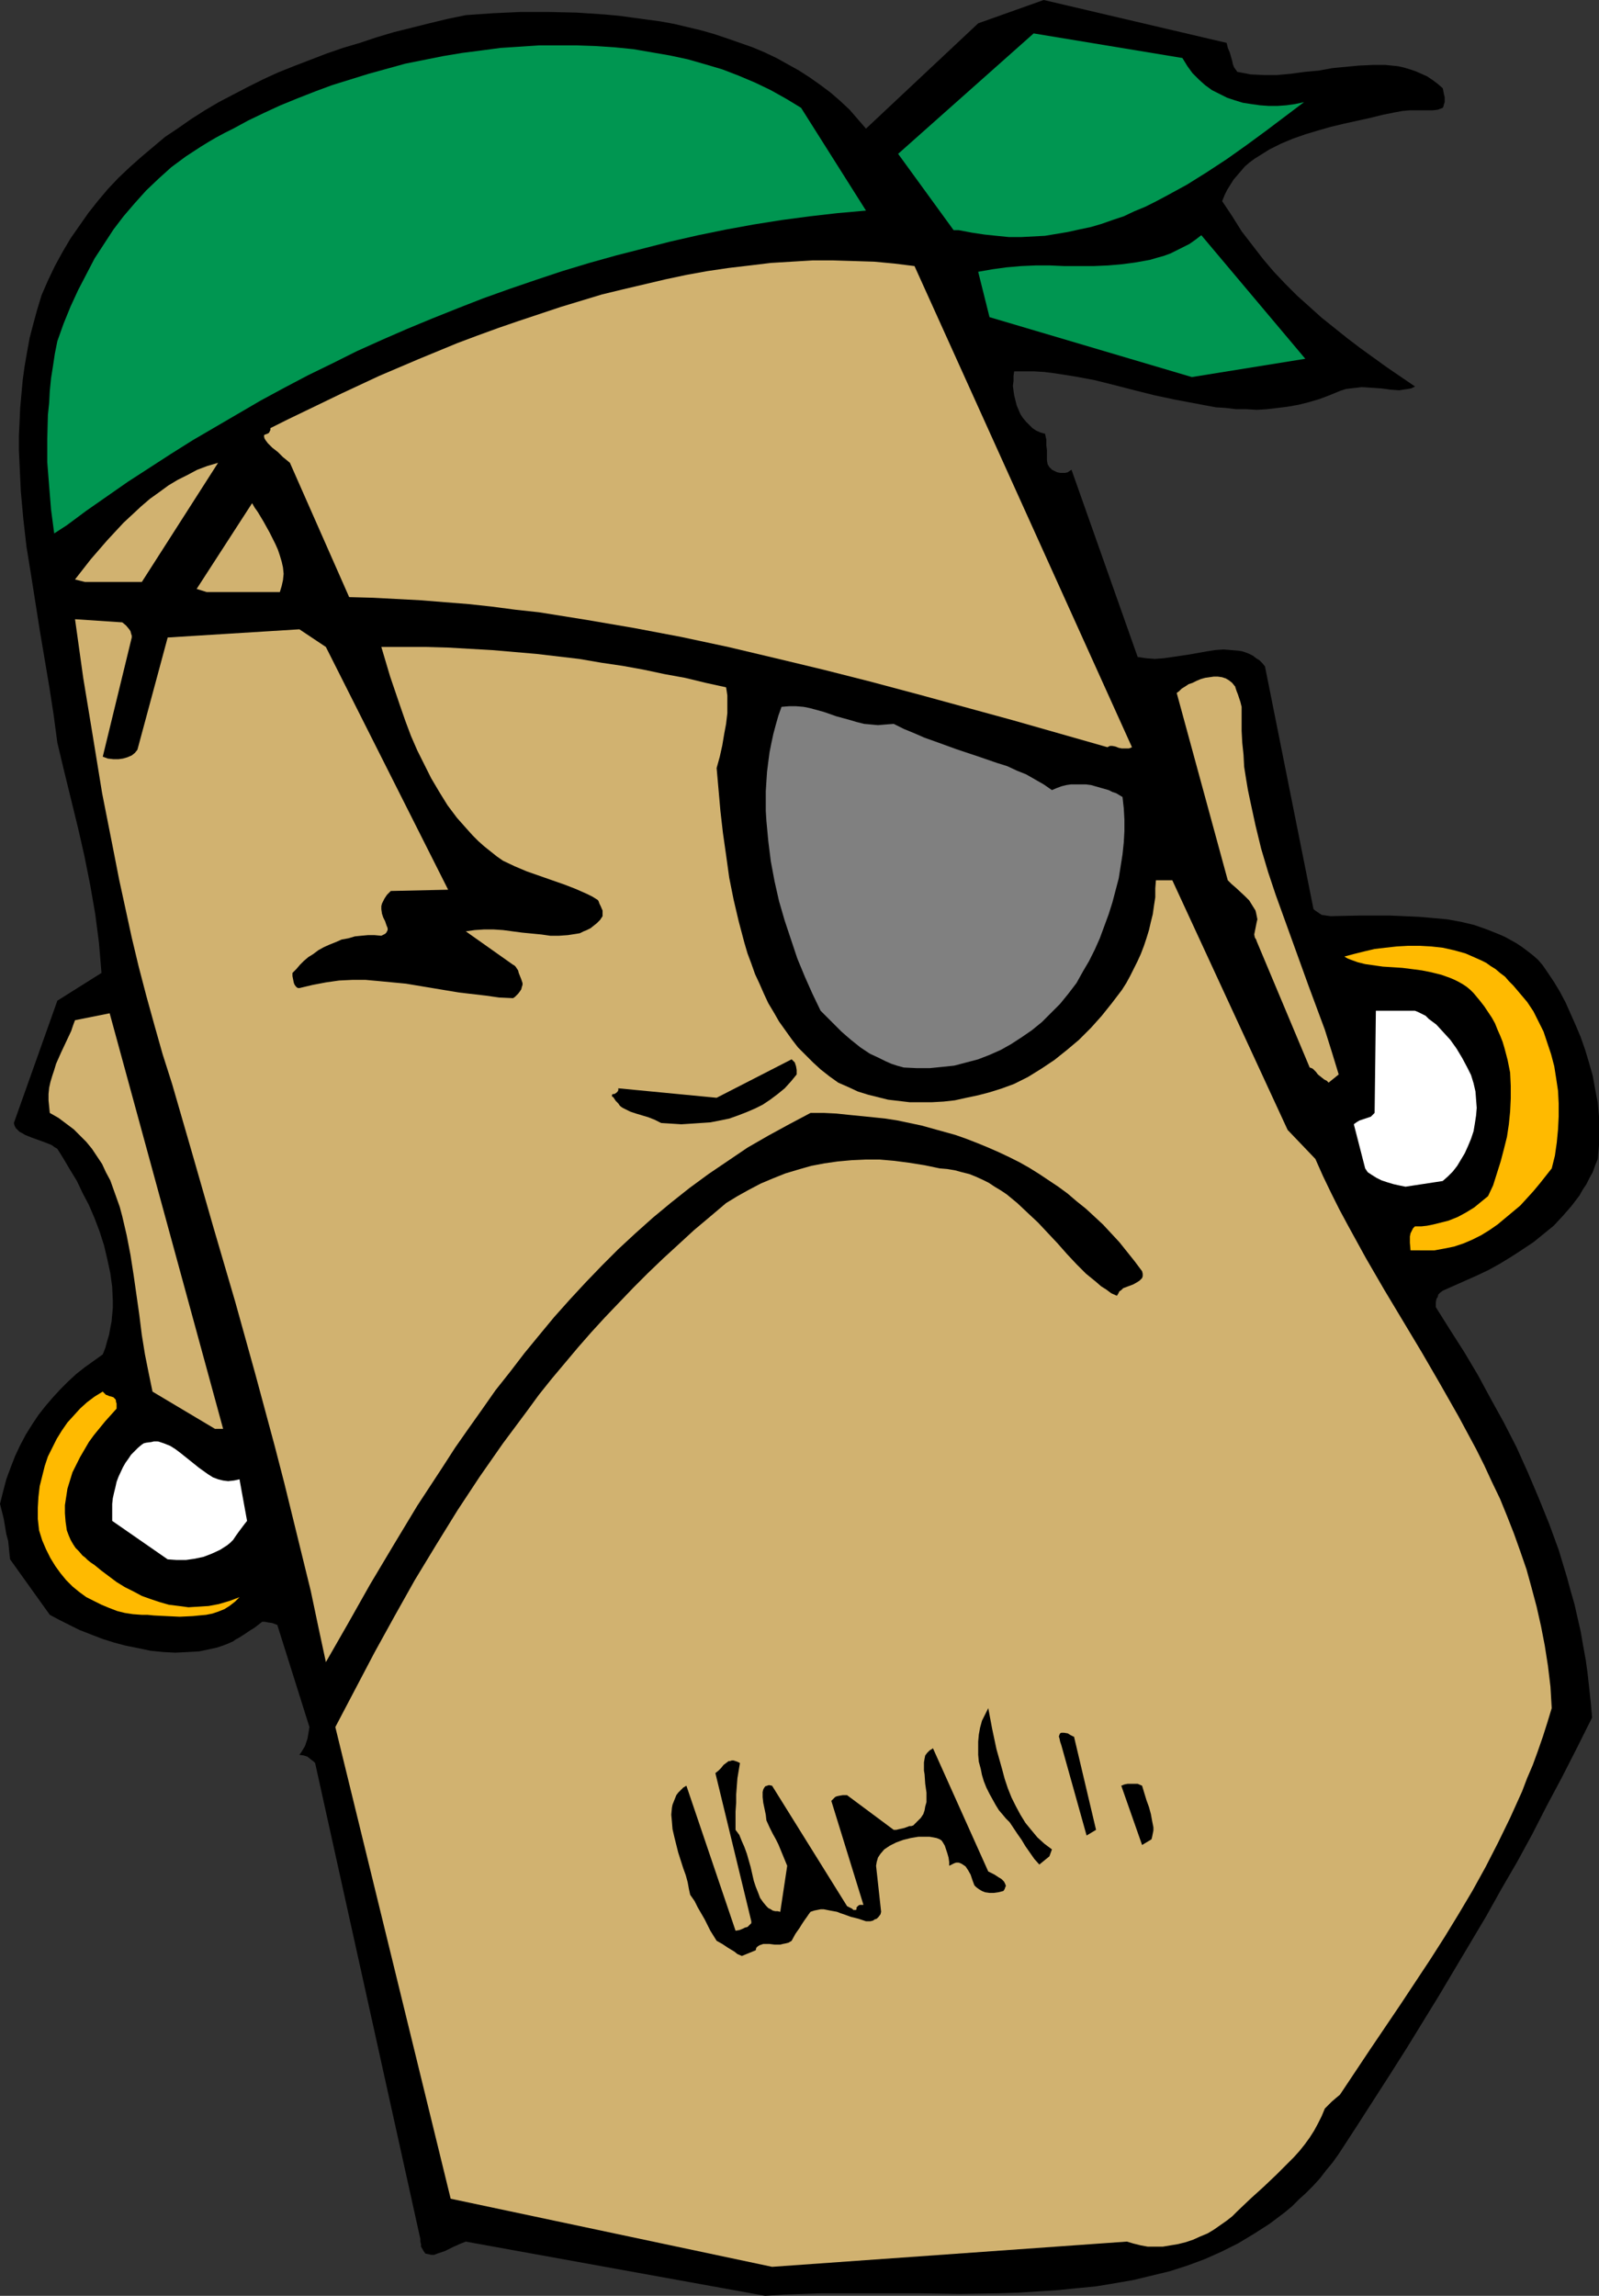 <?xml version="1.0" encoding="UTF-8" standalone="no"?>
<svg
   version="1.0"
   width="108.473mm"
   height="155.668mm"
   id="svg20"
   sodipodi:docname="Pirate.wmf"
   xmlns:inkscape="http://www.inkscape.org/namespaces/inkscape"
   xmlns:sodipodi="http://sodipodi.sourceforge.net/DTD/sodipodi-0.dtd"
   xmlns="http://www.w3.org/2000/svg"
   xmlns:svg="http://www.w3.org/2000/svg">
  <rect width="100%" height="100%" fill="#333333" stroke="none"/>
  <sodipodi:namedview
     id="namedview20"
     pagecolor="#ffffff"
     bordercolor="#000000"
     borderopacity="0.25"
     inkscape:showpageshadow="2"
     inkscape:pageopacity="0.0"
     inkscape:pagecheckerboard="0"
     inkscape:deskcolor="#d1d1d1"
     inkscape:document-units="mm" />
  <defs
     id="defs1">
    <pattern
       id="WMFhbasepattern"
       patternUnits="userSpaceOnUse"
       width="6"
       height="6"
       x="0"
       y="0" />
  </defs>
  <path
     style="fill:#000000;fill-opacity:1;fill-rule:evenodd;stroke:none"
     d="m 196.181,588.353 4.848,-0.323 9.696,-0.323 h 4.848 10.181 5.01 5.01 l 10.181,0.162 10.181,-0.162 5.01,-0.162 5.01,-0.323 5.01,-0.323 4.848,-0.485 5.01,-0.485 4.848,-0.808 4.686,-0.808 4.686,-1.131 4.686,-1.131 4.525,-1.454 4.363,-1.616 4.363,-1.939 4.202,-2.101 4.04,-2.424 4.04,-2.585 1.939,-1.454 1.939,-1.454 1.939,-1.616 1.778,-1.778 1.778,-1.616 1.778,-1.778 1.778,-1.939 1.616,-2.101 1.616,-1.939 1.616,-2.262 4.525,-6.948 4.363,-6.787 4.363,-6.787 4.202,-6.625 8.242,-13.412 8.08,-13.574 4.04,-6.787 3.878,-6.948 4.04,-6.948 3.878,-7.11 3.717,-7.272 3.878,-7.272 3.878,-7.595 3.878,-7.756 -0.323,-3.717 -0.808,-7.433 -0.485,-3.555 -0.646,-3.555 -0.646,-3.717 -1.616,-7.11 -0.97,-3.393 -0.97,-3.555 -2.101,-6.948 -2.424,-6.625 -2.747,-6.787 -2.747,-6.464 -2.909,-6.464 -3.232,-6.302 -3.394,-6.14 -3.232,-5.979 -3.555,-5.979 -3.717,-5.817 -3.555,-5.656 v -1.131 l 0.162,-0.97 0.323,-0.485 0.162,-0.646 0.485,-0.485 0.646,-0.485 2.909,-1.293 2.909,-1.293 2.909,-1.293 3.07,-1.454 2.909,-1.616 2.909,-1.778 2.747,-1.778 2.909,-1.939 2.586,-2.101 2.586,-2.101 2.262,-2.424 2.262,-2.585 2.101,-2.747 0.808,-1.454 0.97,-1.454 0.808,-1.616 0.808,-1.454 0.646,-1.778 0.646,-1.616 0.323,-3.555 v -3.717 -3.555 l -0.323,-3.555 -0.646,-3.393 -0.646,-3.555 -0.97,-3.393 -0.97,-3.232 -1.131,-3.232 -1.293,-3.07 -1.293,-2.909 -1.293,-2.909 -1.454,-2.747 -1.454,-2.424 -1.616,-2.424 -1.454,-2.101 -1.131,-1.293 -1.293,-1.131 -1.454,-1.131 -1.293,-0.97 -1.454,-0.97 -1.454,-0.808 -1.454,-0.808 -1.454,-0.646 -3.232,-1.293 -3.232,-1.131 -3.394,-0.808 -3.555,-0.646 -3.555,-0.323 -3.717,-0.323 -3.717,-0.162 -3.717,-0.162 h -7.595 l -7.595,0.162 -1.131,-0.162 -1.131,-0.162 -0.485,-0.323 -0.485,-0.323 -0.485,-0.323 -0.646,-0.485 -12.443,-62.213 -0.646,-0.808 -0.808,-0.808 -0.808,-0.485 -0.808,-0.646 -0.97,-0.485 -0.808,-0.323 -0.97,-0.323 -0.97,-0.162 -1.939,-0.162 -1.939,-0.162 -2.101,0.162 -2.101,0.323 -4.525,0.808 -4.363,0.646 -2.262,0.323 -2.262,0.162 -2.101,-0.162 -2.262,-0.323 -16.968,-47.993 -0.485,0.323 -0.485,0.323 -0.646,0.162 h -0.646 -0.646 l -0.808,-0.162 -0.646,-0.323 -0.646,-0.323 -0.323,-0.323 -0.323,-0.323 -0.323,-0.485 -0.162,-0.323 -0.162,-0.97 v -1.293 -1.293 l -0.162,-1.293 v -1.454 l -0.323,-1.454 -1.131,-0.323 -1.131,-0.485 -0.97,-0.646 -0.808,-0.808 -0.808,-0.808 -0.808,-0.97 -0.646,-0.97 -0.485,-1.131 -0.485,-1.131 -0.323,-1.293 -0.323,-1.293 -0.162,-1.131 -0.162,-1.293 0.162,-1.293 v -1.293 l 0.162,-1.131 h 2.586 2.586 l 2.586,0.162 2.586,0.323 5.171,0.808 5.171,0.97 5.171,1.293 5.01,1.293 5.171,1.293 5.333,1.131 5.171,0.97 5.171,0.97 2.586,0.162 2.586,0.323 h 2.747 l 2.586,0.162 2.586,-0.162 2.747,-0.323 2.586,-0.323 2.747,-0.485 2.586,-0.646 2.747,-0.808 2.586,-0.97 2.747,-1.131 1.454,-0.485 1.293,-0.162 1.454,-0.162 1.293,-0.162 2.586,0.162 2.424,0.162 1.293,0.162 1.131,0.162 2.262,0.162 0.97,-0.162 1.131,-0.162 0.97,-0.162 0.97,-0.485 -7.11,-4.848 -6.949,-5.009 -3.394,-2.585 -3.232,-2.585 -3.232,-2.585 -3.232,-2.909 -3.07,-2.747 -3.07,-3.07 -2.909,-3.07 -2.747,-3.232 -2.747,-3.555 -2.747,-3.555 -2.424,-3.878 -2.586,-3.878 0.646,-1.616 0.646,-1.293 0.808,-1.293 0.808,-1.293 0.97,-1.131 0.97,-1.131 0.97,-1.131 1.131,-0.97 1.293,-0.97 1.293,-0.808 2.586,-1.616 2.909,-1.454 3.07,-1.293 3.232,-1.131 3.232,-0.97 3.394,-0.97 3.394,-0.808 6.626,-1.454 3.232,-0.808 3.232,-0.646 1.778,-0.323 1.778,-0.162 h 4.686 1.293 l 1.293,-0.162 1.293,-0.485 0.162,-0.323 0.162,-0.646 0.162,-0.485 v -0.646 -0.646 l -0.162,-0.646 -0.162,-0.808 -0.162,-0.808 -1.293,-1.131 -1.293,-0.97 -1.454,-0.97 -1.454,-0.646 -1.454,-0.646 -1.454,-0.485 -1.616,-0.485 -1.454,-0.323 -1.616,-0.162 -1.616,-0.162 h -3.232 l -3.555,0.162 -3.394,0.323 -3.394,0.323 -3.555,0.646 -3.555,0.323 -3.555,0.485 -3.555,0.323 h -3.394 l -3.394,-0.162 -1.616,-0.323 -1.778,-0.323 -0.323,-0.485 -0.485,-0.646 -0.323,-0.808 -0.162,-0.808 -0.323,-1.131 -0.323,-1.131 -0.485,-1.131 -0.323,-1.293 L 267.608,0 250.802,5.979 222.037,32.965 l -2.101,-2.424 -2.101,-2.424 -2.424,-2.262 -2.424,-2.101 -2.586,-1.939 -2.747,-1.939 -2.747,-1.778 -2.909,-1.616 -2.909,-1.616 -3.07,-1.454 -3.07,-1.293 -3.232,-1.131 L 186.485,9.857 183.092,8.726 179.698,7.756 176.305,6.948 172.911,6.14 169.356,5.494 165.801,5.009 162.246,4.525 158.69,4.04 155.135,3.717 147.863,3.232 140.591,3.07 h -7.11 l -7.11,0.323 -6.949,0.485 -4.686,0.97 -4.686,1.131 -4.525,1.131 -4.525,1.131 -4.363,1.293 -4.363,1.454 -4.363,1.293 -4.202,1.454 -4.202,1.616 -4.202,1.616 -4.04,1.616 -3.878,1.778 -3.878,1.939 -3.717,1.939 -3.717,1.939 -3.555,2.101 -3.555,2.262 -3.232,2.262 -3.394,2.262 -3.07,2.585 -3.07,2.585 -2.909,2.585 -2.909,2.747 -2.747,2.909 -2.586,3.07 -2.424,3.07 -2.262,3.232 -2.262,3.232 -2.101,3.555 -1.939,3.555 -1.778,3.717 -1.616,3.717 -1.131,3.717 -0.97,3.555 -0.97,3.717 -0.646,3.555 -0.646,3.717 -0.485,3.555 -0.323,3.555 -0.323,3.555 -0.162,3.717 -0.162,3.393 v 3.717 l 0.162,3.555 0.323,6.948 0.646,7.11 0.808,7.11 1.131,6.948 2.262,14.382 2.424,14.382 1.131,7.272 0.97,7.272 1.778,7.433 1.778,7.272 1.778,7.272 1.616,7.11 1.454,7.272 0.646,3.717 0.646,3.717 0.485,3.717 0.485,3.717 0.323,3.878 0.323,3.878 -11.312,7.11 -11.15,31.349 0.162,0.646 0.323,0.646 0.485,0.485 0.485,0.485 0.646,0.323 0.808,0.485 1.616,0.646 1.778,0.646 1.778,0.646 1.616,0.646 0.646,0.485 0.808,0.485 1.616,2.585 1.616,2.747 1.778,2.909 1.454,3.07 1.616,3.07 1.454,3.393 1.293,3.393 1.131,3.555 0.808,3.393 0.808,3.717 0.485,3.555 0.162,3.555 v 1.778 l -0.162,1.778 -0.162,1.778 -0.323,1.616 -0.323,1.778 -0.485,1.616 -0.485,1.778 -0.646,1.616 -2.262,1.616 -2.262,1.616 -2.262,1.778 -2.101,1.939 -1.939,1.939 -1.939,2.101 -1.939,2.262 -1.778,2.262 -1.616,2.424 -1.616,2.585 -1.454,2.747 -1.293,2.747 -1.131,2.909 -1.131,3.07 L 0.808,382.163 0,385.395 l 0.97,3.878 0.323,1.939 0.323,1.939 0.485,1.778 0.162,1.616 0.162,1.616 0.162,1.454 10.181,14.22 2.424,1.293 2.586,1.293 2.586,1.293 2.909,1.131 2.909,1.131 3.07,0.97 3.07,0.808 3.232,0.646 3.07,0.646 3.232,0.323 3.07,0.162 3.232,-0.162 2.909,-0.162 3.07,-0.646 1.454,-0.323 1.454,-0.485 1.293,-0.485 1.454,-0.646 0.646,-0.485 0.646,-0.323 1.293,-0.808 0.97,-0.646 0.97,-0.646 0.808,-0.485 0.646,-0.485 1.454,-1.131 h 0.646 l 0.808,0.162 1.131,0.162 1.293,0.485 8.242,26.178 -0.162,0.97 -0.162,0.97 -0.162,0.97 -0.323,0.97 -0.323,0.97 -0.485,0.808 -0.485,0.808 -0.485,0.646 1.131,0.162 0.97,0.323 0.97,0.808 0.485,0.323 0.485,0.485 26.987,122.001 v 0.646 l 0.162,0.646 v 0.646 l 0.485,0.808 0.162,0.323 0.485,0.646 0.808,0.162 0.646,0.162 h 0.808 l 0.808,-0.323 0.97,-0.323 0.97,-0.323 1.939,-0.97 1.778,-0.808 0.808,-0.323 0.808,-0.323 z"
     id="path1" />
  <path
     style="fill:#d1b270;fill-opacity:1;fill-rule:evenodd;stroke:none"
     d="m 197.959,580.92 90.98,-6.464 1.616,0.485 1.939,0.485 1.778,0.323 h 1.939 1.939 l 1.939,-0.323 1.939,-0.323 1.939,-0.485 1.939,-0.646 1.778,-0.808 1.939,-0.808 1.616,-0.97 1.616,-1.131 1.616,-1.131 1.454,-1.131 1.293,-1.293 3.394,-3.232 3.394,-3.07 3.232,-3.07 3.07,-3.07 1.454,-1.454 1.454,-1.616 1.293,-1.616 1.293,-1.778 1.131,-1.778 0.97,-1.778 0.97,-1.939 0.808,-1.939 0.808,-0.808 0.97,-0.97 1.131,-0.97 0.97,-0.808 3.878,-5.817 3.878,-5.817 7.757,-11.473 7.595,-11.473 3.717,-5.817 3.555,-5.817 3.555,-5.979 3.394,-6.14 3.232,-6.302 3.07,-6.302 3.07,-6.787 1.293,-3.393 1.454,-3.393 1.293,-3.555 1.293,-3.717 1.131,-3.555 1.131,-3.717 -0.323,-5.494 -0.646,-5.333 -0.808,-5.171 -0.97,-5.009 -1.131,-5.009 -1.293,-4.848 -1.293,-4.686 -1.616,-4.686 -1.616,-4.525 -1.778,-4.525 -1.778,-4.363 -2.101,-4.363 -1.939,-4.201 -2.101,-4.201 -2.262,-4.201 -2.262,-4.201 -4.686,-8.241 -4.686,-8.08 -9.696,-16.159 -4.686,-8.08 -4.525,-8.241 -2.262,-4.201 -2.101,-4.201 -2.101,-4.363 -1.939,-4.363 -7.11,-7.433 -29.573,-63.99 h -4.202 l -0.162,2.101 v 2.262 l -0.323,2.101 -0.323,2.262 -0.485,1.939 -0.485,2.101 -0.646,2.101 -0.646,1.939 -0.808,2.101 -0.808,1.778 -0.97,1.939 -0.97,1.939 -0.97,1.778 -1.131,1.778 -2.586,3.393 -2.586,3.232 -2.747,3.07 -3.07,3.07 -3.07,2.585 -3.232,2.585 -3.394,2.262 -3.394,2.101 -3.555,1.778 -3.07,1.131 -3.07,0.97 -3.07,0.808 -3.07,0.646 -2.909,0.646 -2.909,0.323 -2.909,0.162 h -2.909 -2.909 l -2.747,-0.323 -2.747,-0.323 -2.586,-0.646 -2.586,-0.646 -2.586,-0.808 -2.424,-1.131 -2.586,-1.131 -2.262,-1.616 -2.262,-1.778 -1.939,-1.778 -1.939,-1.939 -1.939,-1.939 -1.616,-2.101 -1.616,-2.262 -1.616,-2.262 -1.293,-2.262 -1.454,-2.424 -1.131,-2.424 -1.131,-2.585 -1.131,-2.424 -0.97,-2.747 -0.97,-2.585 -0.808,-2.747 -1.454,-5.494 -1.293,-5.494 -1.131,-5.656 -0.808,-5.817 -0.808,-5.656 -0.646,-5.656 -0.485,-5.494 -0.485,-5.494 0.808,-2.909 0.646,-2.909 0.485,-2.909 0.485,-2.585 0.323,-2.747 v -2.424 -2.101 l -0.162,-1.131 -0.162,-0.97 -5.171,-1.131 -5.333,-1.293 -5.333,-0.97 -5.333,-1.131 -5.333,-0.97 -5.494,-0.808 -5.656,-0.97 -5.494,-0.646 -5.494,-0.646 -5.656,-0.485 -5.656,-0.485 -5.656,-0.323 -5.656,-0.323 -5.656,-0.162 h -5.656 -5.818 l 2.262,7.595 2.586,7.595 1.293,3.717 1.454,3.878 1.616,3.717 1.778,3.555 1.778,3.555 2.101,3.555 2.101,3.393 2.424,3.232 2.586,2.909 1.454,1.616 1.454,1.454 1.454,1.293 1.616,1.293 1.616,1.293 1.616,1.131 3.07,1.454 3.07,1.293 3.232,1.131 3.232,1.131 3.232,1.131 2.909,1.131 2.909,1.293 1.293,0.646 1.293,0.808 0.162,0.162 0.162,0.323 0.162,0.485 0.323,0.646 0.485,1.131 v 0.808 0.646 l -0.646,0.97 -0.808,0.808 -0.808,0.646 -0.808,0.646 -0.97,0.485 -0.808,0.323 -0.97,0.485 -0.97,0.162 -2.101,0.323 -2.262,0.162 h -2.262 l -2.262,-0.323 -5.01,-0.485 -4.848,-0.646 -2.424,-0.162 h -2.424 l -2.424,0.162 -2.262,0.323 12.12,8.564 0.323,0.162 0.323,0.323 0.323,0.485 0.323,0.485 0.162,0.646 0.323,0.808 0.323,0.808 0.323,0.97 v 0.485 l -0.162,0.485 -0.162,0.646 -0.323,0.485 -0.485,0.646 -0.323,0.323 -0.485,0.485 -0.485,0.323 -3.555,-0.162 -3.394,-0.485 -6.949,-0.808 -6.787,-1.131 -6.787,-1.131 -3.394,-0.323 -3.394,-0.323 -3.555,-0.323 h -3.394 l -3.394,0.162 -3.394,0.485 -3.394,0.646 -3.394,0.808 h -0.323 l -0.323,-0.162 -0.323,-0.323 -0.323,-0.485 -0.162,-0.485 -0.162,-0.808 -0.162,-0.808 v -0.808 l 0.97,-0.97 0.97,-1.131 0.97,-0.97 1.131,-0.97 1.293,-0.808 1.293,-0.97 1.454,-0.808 1.454,-0.646 1.616,-0.646 1.454,-0.646 1.778,-0.323 1.616,-0.485 1.616,-0.162 1.778,-0.162 h 1.616 l 1.778,0.162 0.646,-0.323 0.323,-0.162 0.323,-0.323 0.162,-0.323 0.162,-0.323 v -0.485 l -0.323,-0.808 -0.323,-0.97 -0.485,-0.97 -0.323,-0.97 -0.162,-1.131 v -0.808 l 0.162,-0.646 0.323,-0.646 0.323,-0.646 0.323,-0.485 0.323,-0.485 0.97,-0.97 14.706,-0.323 -31.35,-62.213 -6.787,-4.525 -33.774,2.101 -7.757,28.763 -0.646,0.808 -0.808,0.646 -1.131,0.485 -1.131,0.323 -1.131,0.162 h -1.293 l -1.454,-0.162 -1.293,-0.485 7.434,-30.541 v -0.485 l -0.162,-0.485 -0.162,-0.646 -0.323,-0.485 -0.808,-0.97 -0.97,-0.808 -12.12,-0.808 2.101,15.028 2.424,14.705 2.424,14.866 2.909,14.705 1.454,7.433 1.616,7.433 1.616,7.433 1.778,7.433 1.939,7.433 2.101,7.595 2.101,7.433 2.424,7.595 5.333,18.421 5.333,18.583 5.494,18.745 5.171,18.583 5.01,18.583 2.424,9.372 2.262,9.211 2.262,9.211 2.262,9.211 1.939,9.211 1.939,9.049 5.656,-9.857 5.656,-10.019 5.979,-10.019 6.141,-10.18 6.464,-9.857 3.232,-5.009 3.394,-4.848 3.555,-5.009 3.394,-4.848 3.717,-4.686 3.717,-4.848 3.717,-4.525 3.878,-4.686 4.04,-4.525 4.04,-4.363 4.202,-4.363 4.202,-4.201 4.363,-4.04 4.525,-4.04 4.686,-3.878 4.686,-3.717 4.848,-3.555 5.01,-3.393 5.01,-3.393 5.333,-3.07 5.333,-2.909 5.494,-2.909 h 3.394 l 3.232,0.162 3.07,0.323 3.232,0.323 3.232,0.323 3.07,0.323 3.07,0.485 3.07,0.646 3.07,0.646 2.909,0.808 2.909,0.808 2.909,0.808 2.747,0.97 2.909,1.131 2.747,1.131 2.586,1.131 2.747,1.293 2.586,1.293 2.586,1.454 2.586,1.616 2.424,1.616 2.424,1.616 2.424,1.778 2.262,1.939 2.424,1.939 2.101,1.939 2.262,2.101 2.101,2.262 2.101,2.262 1.939,2.424 1.939,2.424 1.939,2.585 0.162,0.646 v 0.646 l -0.162,0.485 -0.323,0.323 -0.323,0.323 -0.485,0.323 -1.131,0.646 -1.293,0.485 -1.293,0.485 -0.485,0.485 -0.485,0.323 -0.323,0.646 -0.323,0.485 -1.454,-0.646 -1.293,-0.97 -1.293,-0.808 -1.293,-1.131 -2.586,-2.101 -2.424,-2.424 -2.424,-2.585 -2.424,-2.747 -5.01,-5.333 -2.586,-2.424 -2.747,-2.585 -2.747,-2.262 -1.454,-0.97 -1.616,-0.97 -1.454,-0.97 -1.616,-0.808 -1.778,-0.808 -1.616,-0.646 -1.939,-0.485 -1.778,-0.485 -1.939,-0.323 -1.939,-0.162 -3.878,-0.808 -4.04,-0.646 -3.717,-0.485 -3.717,-0.323 h -3.717 l -3.555,0.162 -3.555,0.323 -3.394,0.485 -3.394,0.646 -3.394,0.97 -3.232,0.97 -3.232,1.293 -3.07,1.293 -3.07,1.616 -2.909,1.616 -2.909,1.778 -4.202,3.555 -4.04,3.393 -4.04,3.717 -3.878,3.555 -3.878,3.717 -3.717,3.717 -3.717,3.878 -3.555,3.717 -3.555,3.878 -3.394,3.878 -3.394,4.04 -3.394,4.04 -3.232,4.04 -3.07,4.201 -6.141,8.241 -5.979,8.564 -5.656,8.564 -5.494,8.888 -5.494,9.049 -5.171,9.211 -5.171,9.372 -5.01,9.534 -5.01,9.534 29.573,120.87 z"
     id="path2" />
  <path
     style="fill:#000000;fill-opacity:1;fill-rule:evenodd;stroke:none"
     d="m 193.757,499.801 0.162,-0.646 0.323,-0.323 0.485,-0.323 0.485,-0.162 0.485,-0.162 h 0.485 1.131 l 1.293,0.162 h 1.454 l 0.646,-0.162 0.808,-0.162 0.646,-0.162 0.808,-0.485 0.97,-1.778 1.131,-1.616 0.485,-0.808 0.646,-0.97 0.808,-1.131 0.323,-0.485 0.485,-0.646 0.97,-0.323 0.808,-0.162 0.808,-0.162 h 0.808 l 1.616,0.323 1.778,0.323 0.808,0.323 0.97,0.323 1.778,0.646 1.939,0.485 1.939,0.646 h 1.131 l 0.646,-0.162 0.485,-0.323 0.485,-0.162 0.485,-0.485 0.485,-0.646 0.162,-0.646 -1.293,-11.796 0.162,-0.97 0.323,-1.131 0.646,-0.97 0.97,-1.131 1.454,-0.97 1.616,-0.808 1.778,-0.646 1.939,-0.485 1.939,-0.323 h 1.939 0.97 l 0.97,0.162 0.808,0.162 0.808,0.323 0.485,0.323 0.323,0.485 0.485,0.808 0.323,0.97 0.323,0.97 0.323,1.131 0.162,1.131 v 0.97 l 0.646,-0.323 0.646,-0.323 0.485,-0.162 h 0.646 l 0.485,0.162 0.323,0.162 0.485,0.323 0.485,0.323 0.646,0.97 0.646,1.131 0.485,1.454 0.485,1.293 0.485,0.485 0.646,0.485 0.808,0.485 0.808,0.323 1.131,0.162 h 1.131 l 1.131,-0.162 1.293,-0.323 0.323,-0.485 0.162,-0.485 0.162,-0.323 -0.162,-0.485 -0.162,-0.323 -0.162,-0.323 -0.646,-0.646 -0.808,-0.485 -0.97,-0.646 -0.97,-0.485 -0.646,-0.323 -14.221,-31.672 v 0.162 l -0.808,0.485 -0.646,0.646 -0.485,0.646 -0.162,0.808 -0.162,0.97 v 0.97 1.131 l 0.162,0.97 0.162,2.424 0.323,2.262 v 1.131 1.293 l -0.323,1.131 -0.162,0.97 -0.162,0.485 -0.162,0.485 -0.323,0.485 -0.323,0.485 -0.97,0.97 -0.97,0.97 -0.485,0.162 h -0.485 l -1.293,0.485 -1.454,0.323 -0.646,0.162 h -0.646 l -11.958,-8.888 h -1.131 l -0.97,0.162 -0.646,0.162 -0.323,0.162 -0.485,0.485 -0.485,0.485 8.242,26.663 h -0.646 -0.323 l -0.323,0.162 -0.162,0.162 -0.323,0.323 v 0.323 0.162 l -0.162,0.162 h -0.162 -0.162 -0.323 l -0.323,-0.323 -0.646,-0.323 -0.646,-0.323 -19.23,-30.864 -0.808,-0.162 -0.485,0.162 -0.485,0.162 -0.323,0.485 -0.162,0.323 -0.162,0.646 v 0.646 0.646 l 0.162,1.454 0.646,3.07 0.162,1.454 0.808,1.778 0.808,1.616 0.808,1.454 0.646,1.293 1.131,2.747 1.131,2.747 -1.778,11.796 -0.646,-0.162 h -0.646 l -0.646,-0.162 -0.485,-0.323 -0.646,-0.323 -0.485,-0.485 -0.808,-0.97 -0.808,-1.131 -0.485,-1.293 -0.646,-1.616 -0.485,-1.454 -0.808,-3.555 -0.97,-3.393 -0.646,-1.778 -0.646,-1.454 -0.646,-1.616 -0.97,-1.293 v -4.686 l 0.162,-2.262 v -2.101 l 0.162,-2.101 0.162,-2.101 0.323,-1.939 0.323,-1.939 -0.646,-0.323 -0.485,-0.162 -0.485,-0.162 h -0.485 l -0.485,0.162 h -0.323 l -0.646,0.485 -0.646,0.485 -0.646,0.808 -0.646,0.646 -0.808,0.646 9.211,37.974 v 0.485 l -0.323,0.323 -0.323,0.323 -0.323,0.323 -0.646,0.162 -0.646,0.323 -0.808,0.323 -0.97,0.162 -12.605,-37.166 -0.808,0.485 -0.646,0.646 -0.646,0.646 -0.485,0.646 -0.323,0.808 -0.323,0.808 -0.323,0.808 -0.162,0.808 -0.162,1.778 0.162,1.778 0.162,1.939 0.485,2.101 0.485,1.939 0.485,1.939 1.293,4.04 0.646,1.778 0.485,1.778 0.323,1.778 0.323,1.454 1.131,1.616 0.808,1.616 1.778,3.07 1.454,2.909 0.808,1.293 0.808,1.293 1.454,0.808 1.454,0.97 1.616,0.97 0.808,0.646 1.131,0.485 z"
     id="path3" />
  <path
     style="fill:#000000;fill-opacity:1;fill-rule:evenodd;stroke:none"
     d="m 269.063,475.724 0.646,-1.778 -1.939,-1.454 -1.778,-1.616 -1.616,-1.939 -1.454,-1.778 -1.293,-2.101 -1.131,-2.101 -1.131,-2.262 -0.97,-2.424 -0.808,-2.424 -0.646,-2.424 -1.454,-5.171 -1.131,-5.332 -0.97,-5.171 -0.808,1.616 -0.808,1.616 -0.485,1.778 -0.323,1.778 -0.162,1.778 v 1.778 1.616 l 0.162,1.778 0.485,1.778 0.323,1.616 0.485,1.616 0.646,1.616 0.808,1.616 0.808,1.454 0.808,1.454 0.808,1.293 0.97,1.131 0.808,0.97 0.97,0.97 0.646,0.97 1.293,1.939 1.131,1.616 0.97,1.616 1.131,1.616 1.131,1.616 1.293,1.454 z"
     id="path4" />
  <path
     style="fill:#000000;fill-opacity:1;fill-rule:evenodd;stroke:none"
     d="m 295.242,471.361 0.162,-0.646 0.162,-0.808 0.162,-0.808 v -0.808 l -0.323,-1.616 -0.323,-1.778 -0.485,-1.778 -0.646,-1.778 -1.131,-3.717 -1.131,-0.485 h -0.646 -1.131 -0.808 l -0.808,0.162 -0.808,0.323 5.333,15.19 z"
     id="path5" />
  <path
     style="fill:#000000;fill-opacity:1;fill-rule:evenodd;stroke:none"
     d="m 281.021,468.937 -5.656,-23.915 v 0 h -0.162 l -0.323,-0.162 -0.323,-0.162 -0.808,-0.485 -0.97,-0.162 h -0.323 -0.323 l -0.323,0.162 -0.162,0.323 -0.162,0.485 0.162,0.485 0.162,0.808 0.323,0.97 6.464,23.108 z"
     id="path6" />
  <path
     style="fill:#ffba00;fill-opacity:1;fill-rule:evenodd;stroke:none"
     d="m 36.36,413.835 h 1.454 l 1.616,0.162 3.232,0.162 3.394,0.162 3.394,-0.162 1.616,-0.162 1.778,-0.162 1.616,-0.323 1.454,-0.485 1.616,-0.646 1.293,-0.808 1.454,-1.131 1.131,-1.131 -2.586,0.97 -2.747,0.808 -2.586,0.485 -2.586,0.162 -2.586,0.162 -2.424,-0.323 -2.586,-0.323 -2.262,-0.646 -2.424,-0.808 -2.262,-0.808 -2.101,-1.131 -2.262,-1.131 -2.101,-1.293 -1.939,-1.454 -1.939,-1.454 -1.778,-1.454 -0.97,-0.646 -0.808,-0.646 -0.646,-0.646 -0.646,-0.485 -0.97,-1.131 -0.808,-0.808 -0.646,-0.97 -0.646,-1.131 -0.485,-1.131 -0.485,-1.293 -0.323,-2.262 -0.162,-2.101 V 385.718 l 0.323,-2.101 0.323,-2.101 0.646,-2.101 0.646,-2.101 0.97,-1.939 0.97,-1.939 1.131,-1.939 1.131,-1.939 1.293,-1.778 1.454,-1.778 1.454,-1.778 2.909,-3.232 v -0.808 -0.485 l -0.162,-0.485 v -0.323 l -0.162,-0.323 -0.162,-0.162 -0.323,-0.323 -0.485,-0.162 -0.646,-0.162 -0.323,-0.162 -0.485,-0.162 -0.323,-0.323 -0.485,-0.485 -2.101,1.293 -1.939,1.454 -1.778,1.616 -1.616,1.778 -1.616,1.778 -1.454,2.101 -1.293,2.101 -1.131,2.262 -1.131,2.262 -0.808,2.424 -0.646,2.585 -0.646,2.585 -0.323,2.747 -0.162,2.747 v 2.909 l 0.323,2.909 0.808,2.585 0.97,2.262 1.131,2.262 1.293,2.101 1.293,1.778 1.454,1.778 1.616,1.616 1.778,1.454 1.778,1.293 1.939,0.97 1.939,0.97 1.939,0.808 2.101,0.808 1.939,0.485 2.101,0.323 z"
     id="path7" />
  <path
     style="fill:#ffffff;fill-opacity:1;fill-rule:evenodd;stroke:none"
     d="m 42.985,399.615 2.262,0.162 h 2.424 l 2.262,-0.323 2.262,-0.485 2.101,-0.808 2.101,-0.97 1.778,-1.131 0.808,-0.646 0.808,-0.808 0.646,-0.97 0.808,-1.131 0.97,-1.293 0.485,-0.646 0.646,-0.808 -1.939,-10.665 -0.646,0.162 -0.808,0.162 -1.454,0.162 -1.293,-0.162 -1.293,-0.323 -1.293,-0.485 -1.293,-0.808 -1.131,-0.808 -1.131,-0.808 -2.424,-1.939 -2.424,-1.939 -1.293,-0.97 -1.293,-0.808 -1.616,-0.646 -1.454,-0.485 H 39.915 39.43 l -0.646,0.162 -1.293,0.162 -0.646,0.162 -0.485,0.323 -0.97,0.808 -0.808,0.808 -0.97,0.97 -0.646,0.97 -0.808,1.131 -0.646,1.131 -1.131,2.424 -0.485,1.293 -0.323,1.454 -0.323,1.293 -0.323,1.454 -0.162,1.454 v 1.454 1.454 1.454 z"
     id="path8" />
  <path
     style="fill:#d1b270;fill-opacity:1;fill-rule:evenodd;stroke:none"
     d="m 55.105,366.165 h 2.101 L 28.118,259.677 l -8.888,1.778 -0.485,1.293 -0.485,1.454 -1.293,2.747 -1.293,2.747 -1.293,2.909 -0.485,1.616 -0.485,1.454 -0.485,1.616 -0.323,1.454 -0.162,1.616 v 1.616 l 0.162,1.616 0.162,1.616 2.262,1.293 1.939,1.454 1.939,1.454 1.616,1.616 1.616,1.616 1.454,1.778 1.293,1.939 1.293,1.939 0.97,2.101 1.131,2.101 0.808,2.262 0.808,2.262 0.808,2.262 0.646,2.424 1.131,4.848 0.97,5.009 0.808,5.171 1.454,10.18 0.646,5.171 0.808,5.009 0.97,4.848 0.97,4.686 z"
     id="path9" />
  <path
     style="fill:#ffba00;fill-opacity:1;fill-rule:evenodd;stroke:none"
     d="m 365.214,320.435 h 2.586 l 2.586,-0.485 2.424,-0.485 2.424,-0.808 2.262,-0.97 2.262,-1.131 2.101,-1.293 2.101,-1.454 1.939,-1.616 1.939,-1.616 1.939,-1.616 1.778,-1.939 1.616,-1.778 1.616,-1.939 3.07,-3.878 0.808,-3.232 0.485,-3.393 0.323,-3.393 0.162,-3.232 v -3.393 l -0.162,-3.232 -0.485,-3.232 -0.485,-3.07 -0.808,-3.07 -0.97,-2.909 -0.97,-2.909 -1.293,-2.585 -1.293,-2.585 -1.616,-2.424 -1.778,-2.101 -1.778,-2.101 -1.131,-1.131 -0.97,-1.131 -1.293,-0.97 -1.131,-0.97 -1.293,-0.808 -1.131,-0.808 -1.293,-0.646 -1.454,-0.646 -2.586,-1.131 -2.909,-0.808 -2.909,-0.646 -2.909,-0.323 -2.909,-0.162 h -3.07 l -2.909,0.162 -2.909,0.323 -2.747,0.323 -2.747,0.646 -2.586,0.646 -2.424,0.646 0.808,0.485 0.808,0.323 1.778,0.646 1.939,0.485 2.262,0.323 2.262,0.323 2.586,0.162 2.424,0.162 2.586,0.323 2.424,0.323 2.424,0.485 2.586,0.646 2.262,0.808 1.131,0.485 0.97,0.485 1.131,0.646 0.97,0.646 0.97,0.808 0.808,0.808 0.808,0.97 0.808,0.97 1.131,1.454 0.97,1.454 0.97,1.454 0.808,1.454 0.646,1.616 0.646,1.454 0.646,1.616 0.485,1.616 0.808,3.07 0.646,3.232 0.162,3.393 v 3.232 l -0.162,3.393 -0.323,3.232 -0.485,3.232 -0.808,3.232 -0.808,3.07 -0.97,3.07 -0.97,3.07 -1.293,2.747 -1.778,1.454 -1.778,1.454 -2.101,1.293 -2.101,1.131 -2.424,0.97 -1.293,0.323 -1.293,0.323 -1.293,0.323 -1.616,0.323 -1.454,0.162 h -1.616 l -0.485,0.485 -0.323,0.646 -0.323,0.646 -0.162,0.808 v 0.808 0.808 l 0.162,1.939 v 0 z"
     id="path10" />
  <path
     style="fill:#ffffff;fill-opacity:1;fill-rule:evenodd;stroke:none"
     d="m 360.366,304.114 9.534,-1.454 1.293,-1.131 1.293,-1.293 1.131,-1.454 0.97,-1.616 0.97,-1.616 0.808,-1.778 0.808,-1.939 0.646,-1.939 0.323,-1.939 0.323,-2.101 0.162,-1.939 -0.162,-2.101 -0.162,-2.101 -0.485,-2.101 -0.646,-2.101 -0.97,-1.939 -1.293,-2.424 -1.454,-2.424 -1.616,-2.262 -1.778,-1.939 -1.778,-1.939 -1.939,-1.454 -0.808,-0.808 -0.97,-0.485 -0.97,-0.485 -0.808,-0.323 h -10.019 l -0.323,26.178 -0.485,0.485 -0.485,0.485 -1.454,0.485 -1.454,0.485 -0.808,0.485 -0.646,0.485 2.909,11.311 0.323,0.485 0.323,0.485 0.97,0.646 1.293,0.808 1.293,0.646 1.454,0.485 1.616,0.485 1.454,0.323 z"
     id="path11" />
  <path
     style="fill:#000000;fill-opacity:1;fill-rule:evenodd;stroke:none"
     d="m 169.518,287.794 2.586,0.162 2.586,0.162 2.586,-0.162 2.424,-0.162 2.424,-0.162 2.424,-0.485 2.424,-0.485 2.262,-0.808 2.101,-0.808 2.262,-0.97 1.939,-0.97 1.939,-1.293 1.939,-1.454 1.778,-1.454 1.616,-1.778 1.454,-1.778 v -1.131 l -0.162,-0.97 -0.162,-0.485 -0.162,-0.485 -0.485,-0.485 -0.323,-0.323 -19.23,9.857 -25.209,-2.424 v 0.485 l -0.162,0.323 -0.162,0.162 -0.162,0.162 -0.485,0.323 h -0.162 -0.162 l -0.323,0.162 v 0.162 0.323 l 0.323,0.162 0.323,0.485 0.323,0.485 0.646,0.646 0.323,0.485 0.323,0.323 0.485,0.323 0.646,0.323 1.293,0.646 1.454,0.485 3.232,0.97 1.616,0.646 z"
     id="path12" />
  <path
     style="fill:#d1b270;fill-opacity:1;fill-rule:evenodd;stroke:none"
     d="m 343.237,275.351 -1.778,-5.817 -1.778,-5.656 -2.101,-5.656 -2.101,-5.656 -4.202,-11.635 -2.101,-5.817 -2.101,-5.817 -1.939,-5.817 -1.778,-5.979 -1.454,-5.979 -1.293,-5.979 -0.646,-3.07 -0.485,-2.909 -0.485,-3.07 -0.162,-3.07 -0.323,-3.07 -0.162,-3.07 v -3.07 -3.07 l -0.323,-1.293 -0.323,-0.97 -0.323,-0.97 -0.323,-0.808 -0.162,-0.485 -0.162,-0.485 v -0.162 l -0.162,-0.162 -0.646,-0.808 -0.808,-0.646 -0.808,-0.485 -0.97,-0.323 -1.131,-0.162 h -0.97 l -1.131,0.162 -1.131,0.162 -1.131,0.323 -1.131,0.485 -0.97,0.485 -0.97,0.323 -0.97,0.646 -0.808,0.485 -0.646,0.646 -0.646,0.485 13.09,47.993 0.97,0.97 1.131,0.97 2.262,2.101 1.131,1.131 0.808,1.293 0.808,1.293 0.162,0.646 0.162,0.808 0.162,0.808 -0.162,0.646 -0.323,1.616 -0.162,0.808 -0.162,0.808 0.162,0.808 0.323,0.485 0.162,0.485 13.574,32.318 0.485,0.162 0.323,0.162 0.485,0.485 0.323,0.323 0.485,0.646 0.808,0.646 0.808,0.646 0.646,0.323 0.485,0.485 z"
     id="path13" />
  <path
     style="fill:#808080;fill-opacity:1;fill-rule:evenodd;stroke:none"
     d="m 231.733,273.574 3.394,0.162 h 3.232 l 3.232,-0.323 3.07,-0.323 3.07,-0.808 3.07,-0.808 2.909,-1.131 2.909,-1.293 2.586,-1.454 2.747,-1.778 2.586,-1.778 2.586,-2.101 2.262,-2.262 2.424,-2.424 2.101,-2.585 2.101,-2.747 1.616,-2.909 1.616,-2.747 1.454,-2.909 1.293,-2.909 1.131,-3.07 1.131,-3.07 0.97,-3.07 0.808,-3.07 0.808,-3.07 0.485,-3.07 0.485,-3.07 0.323,-3.07 0.162,-2.909 v -2.909 l -0.162,-2.909 -0.323,-2.909 -0.808,-0.485 -0.808,-0.485 -0.97,-0.323 -0.97,-0.485 -2.262,-0.646 -2.262,-0.646 -1.293,-0.162 h -1.293 -1.293 -1.293 l -1.131,0.162 -1.293,0.323 -1.293,0.485 -1.131,0.485 -2.101,-1.454 -2.262,-1.293 -2.262,-1.293 -2.424,-0.97 -2.424,-1.131 -2.586,-0.808 -5.171,-1.778 -5.333,-1.778 -5.333,-1.939 -2.747,-0.97 -2.586,-1.131 -2.747,-1.131 -2.586,-1.293 -2.101,0.162 -1.939,0.162 -1.778,-0.162 -1.778,-0.162 -1.939,-0.485 -1.616,-0.485 -3.555,-0.97 -3.232,-1.131 -1.778,-0.485 -1.778,-0.485 -1.616,-0.323 -1.939,-0.162 h -1.778 l -1.939,0.162 -0.808,2.262 -0.646,2.262 -0.646,2.424 -0.485,2.262 -0.485,2.424 -0.323,2.424 -0.323,2.585 -0.162,2.424 -0.162,2.585 v 2.424 2.585 l 0.162,2.585 0.485,5.171 0.646,5.171 0.97,5.171 1.131,5.009 1.454,5.009 1.616,4.848 1.616,4.848 1.939,4.686 1.939,4.363 2.101,4.363 1.454,1.454 1.293,1.293 1.293,1.293 1.293,1.293 1.293,1.131 1.131,0.97 2.424,1.939 2.424,1.616 2.747,1.293 1.293,0.646 1.454,0.646 1.454,0.485 z"
     id="path14" />
  <path
     style="fill:#d1b270;fill-opacity:1;fill-rule:evenodd;stroke:none"
     d="m 283.93,191.485 0.646,-0.323 h 0.646 l 0.808,0.162 0.808,0.323 0.808,0.162 h 0.808 0.97 l 0.485,-0.162 0.323,-0.162 -55.752,-123.294 -5.171,-0.646 -5.171,-0.485 -5.171,-0.162 -5.333,-0.162 h -5.333 l -5.333,0.323 -5.333,0.323 -5.333,0.646 -5.494,0.646 -5.494,0.808 -5.333,0.97 -5.333,1.131 -5.494,1.293 -5.494,1.293 -5.333,1.293 -5.333,1.616 -5.333,1.616 -5.333,1.778 -5.333,1.778 -5.171,1.778 -5.333,1.939 -5.171,1.939 -10.181,4.201 -9.858,4.201 -4.848,2.262 -4.848,2.262 -4.686,2.262 -4.686,2.262 -4.363,2.101 -4.525,2.262 v 0.485 l -0.162,0.323 -0.162,0.323 -0.162,0.162 -0.323,0.162 -0.485,0.162 -0.323,0.162 v 0.162 0.162 0.162 l 0.162,0.485 0.323,0.485 0.485,0.646 1.131,1.131 1.454,1.131 1.293,1.293 0.808,0.646 0.97,0.808 15.19,34.419 6.141,0.162 6.141,0.323 6.141,0.323 5.979,0.485 6.141,0.485 5.979,0.646 6.141,0.808 5.979,0.646 12.12,1.939 12.282,2.101 11.958,2.262 12.12,2.585 12.282,2.909 12.12,2.909 12.12,3.07 12.12,3.232 24.24,6.625 z"
     id="path15" />
  <path
     style="fill:#d1b270;fill-opacity:1;fill-rule:evenodd;stroke:none"
     d="m 53.005,151.734 h 18.745 l 0.485,-1.616 0.323,-1.454 0.162,-1.616 -0.162,-1.616 -0.323,-1.454 -0.485,-1.616 -0.485,-1.454 -0.646,-1.454 -1.454,-2.909 -1.616,-2.909 -1.454,-2.424 -0.808,-1.131 -0.646,-1.131 -14.221,21.976 z"
     id="path16" />
  <path
     style="fill:#d1b270;fill-opacity:1;fill-rule:evenodd;stroke:none"
     d="m 21.816,149.149 h 14.544 l 19.553,-30.541 -2.747,0.808 -2.586,0.97 -2.424,1.293 -2.586,1.293 -2.424,1.454 -2.424,1.778 -2.262,1.616 -2.262,1.939 -2.262,2.101 -2.262,2.101 -2.101,2.262 -2.101,2.262 -2.101,2.424 -2.101,2.424 -4.04,5.171 z"
     id="path17" />
  <path
     style="fill:#009651;fill-opacity:1;fill-rule:evenodd;stroke:none"
     d="m 17.13,134.605 5.01,-3.717 5.333,-3.717 5.333,-3.717 5.494,-3.555 5.494,-3.555 5.656,-3.555 5.818,-3.393 5.818,-3.393 5.818,-3.393 5.979,-3.232 6.141,-3.232 6.302,-3.07 6.141,-3.07 6.464,-2.909 6.302,-2.747 6.626,-2.747 6.464,-2.585 6.626,-2.585 6.787,-2.424 6.626,-2.262 6.787,-2.262 6.949,-2.101 6.949,-1.939 6.949,-1.778 6.949,-1.778 7.11,-1.616 7.11,-1.454 7.11,-1.293 7.11,-1.131 7.272,-0.97 7.11,-0.808 7.272,-0.646 -16.645,-26.339 -3.717,-2.262 -4.04,-2.262 -4.04,-1.939 -4.202,-1.778 -4.202,-1.616 -4.363,-1.293 -4.525,-1.293 -4.525,-0.97 -4.686,-0.808 -4.686,-0.808 -4.848,-0.485 -4.848,-0.323 -4.686,-0.162 h -5.01 -4.848 l -4.848,0.323 -5.01,0.323 -4.848,0.646 -5.01,0.646 -4.848,0.808 -4.848,0.97 -4.848,0.97 -4.686,1.293 -4.686,1.293 -4.686,1.454 -4.686,1.454 -4.363,1.616 -4.525,1.778 -4.363,1.778 -4.202,1.939 -4.04,1.939 -3.878,2.101 -2.262,1.131 -2.101,1.131 -1.939,1.131 -2.101,1.293 -3.717,2.424 -3.717,2.747 -3.232,2.909 -3.232,3.07 -2.909,3.232 -2.909,3.393 -2.586,3.393 -2.424,3.717 -2.424,3.717 -2.101,4.04 -2.101,4.04 -1.939,4.201 -1.778,4.363 -1.616,4.525 -0.646,3.232 -0.485,3.232 -0.485,3.07 -0.323,3.232 -0.162,3.07 -0.323,3.07 -0.162,6.14 v 5.979 l 0.485,6.14 0.485,5.979 0.808,6.14 z"
     id="path18" />
  <path
     style="fill:#009651;fill-opacity:1;fill-rule:evenodd;stroke:none"
     d="m 305.584,96.631 29.088,-4.686 -26.664,-31.672 -1.454,1.131 -1.616,1.131 -1.616,0.808 -1.616,0.808 -1.616,0.808 -1.778,0.646 -1.778,0.485 -1.616,0.485 -3.555,0.646 -3.555,0.485 -3.717,0.323 -3.717,0.162 h -7.434 l -3.717,-0.162 h -3.717 l -3.717,0.162 -3.717,0.323 -3.555,0.485 -3.717,0.646 2.909,11.635 z"
     id="path19" />
  <path
     style="fill:#009651;fill-opacity:1;fill-rule:evenodd;stroke:none"
     d="m 245.792,58.981 3.394,0.646 3.232,0.485 3.07,0.323 3.232,0.323 h 3.07 l 3.07,-0.162 3.07,-0.162 2.909,-0.485 2.909,-0.485 2.909,-0.646 3.07,-0.646 2.747,-0.808 2.747,-0.97 2.909,-0.97 2.747,-1.293 2.747,-1.131 2.586,-1.293 2.747,-1.454 5.333,-2.909 5.171,-3.232 5.171,-3.393 5.01,-3.555 4.848,-3.555 9.858,-7.433 -2.262,0.485 -2.262,0.323 -2.262,0.162 h -2.262 l -2.262,-0.162 -2.262,-0.323 -2.101,-0.323 -2.101,-0.646 -1.939,-0.646 -1.939,-0.97 -1.939,-0.97 -1.778,-1.293 -1.616,-1.454 -1.616,-1.616 -1.293,-1.778 -1.293,-2.101 -38.137,-6.302 -34.744,30.864 14.221,19.553 z"
     id="path20" />
</svg>
